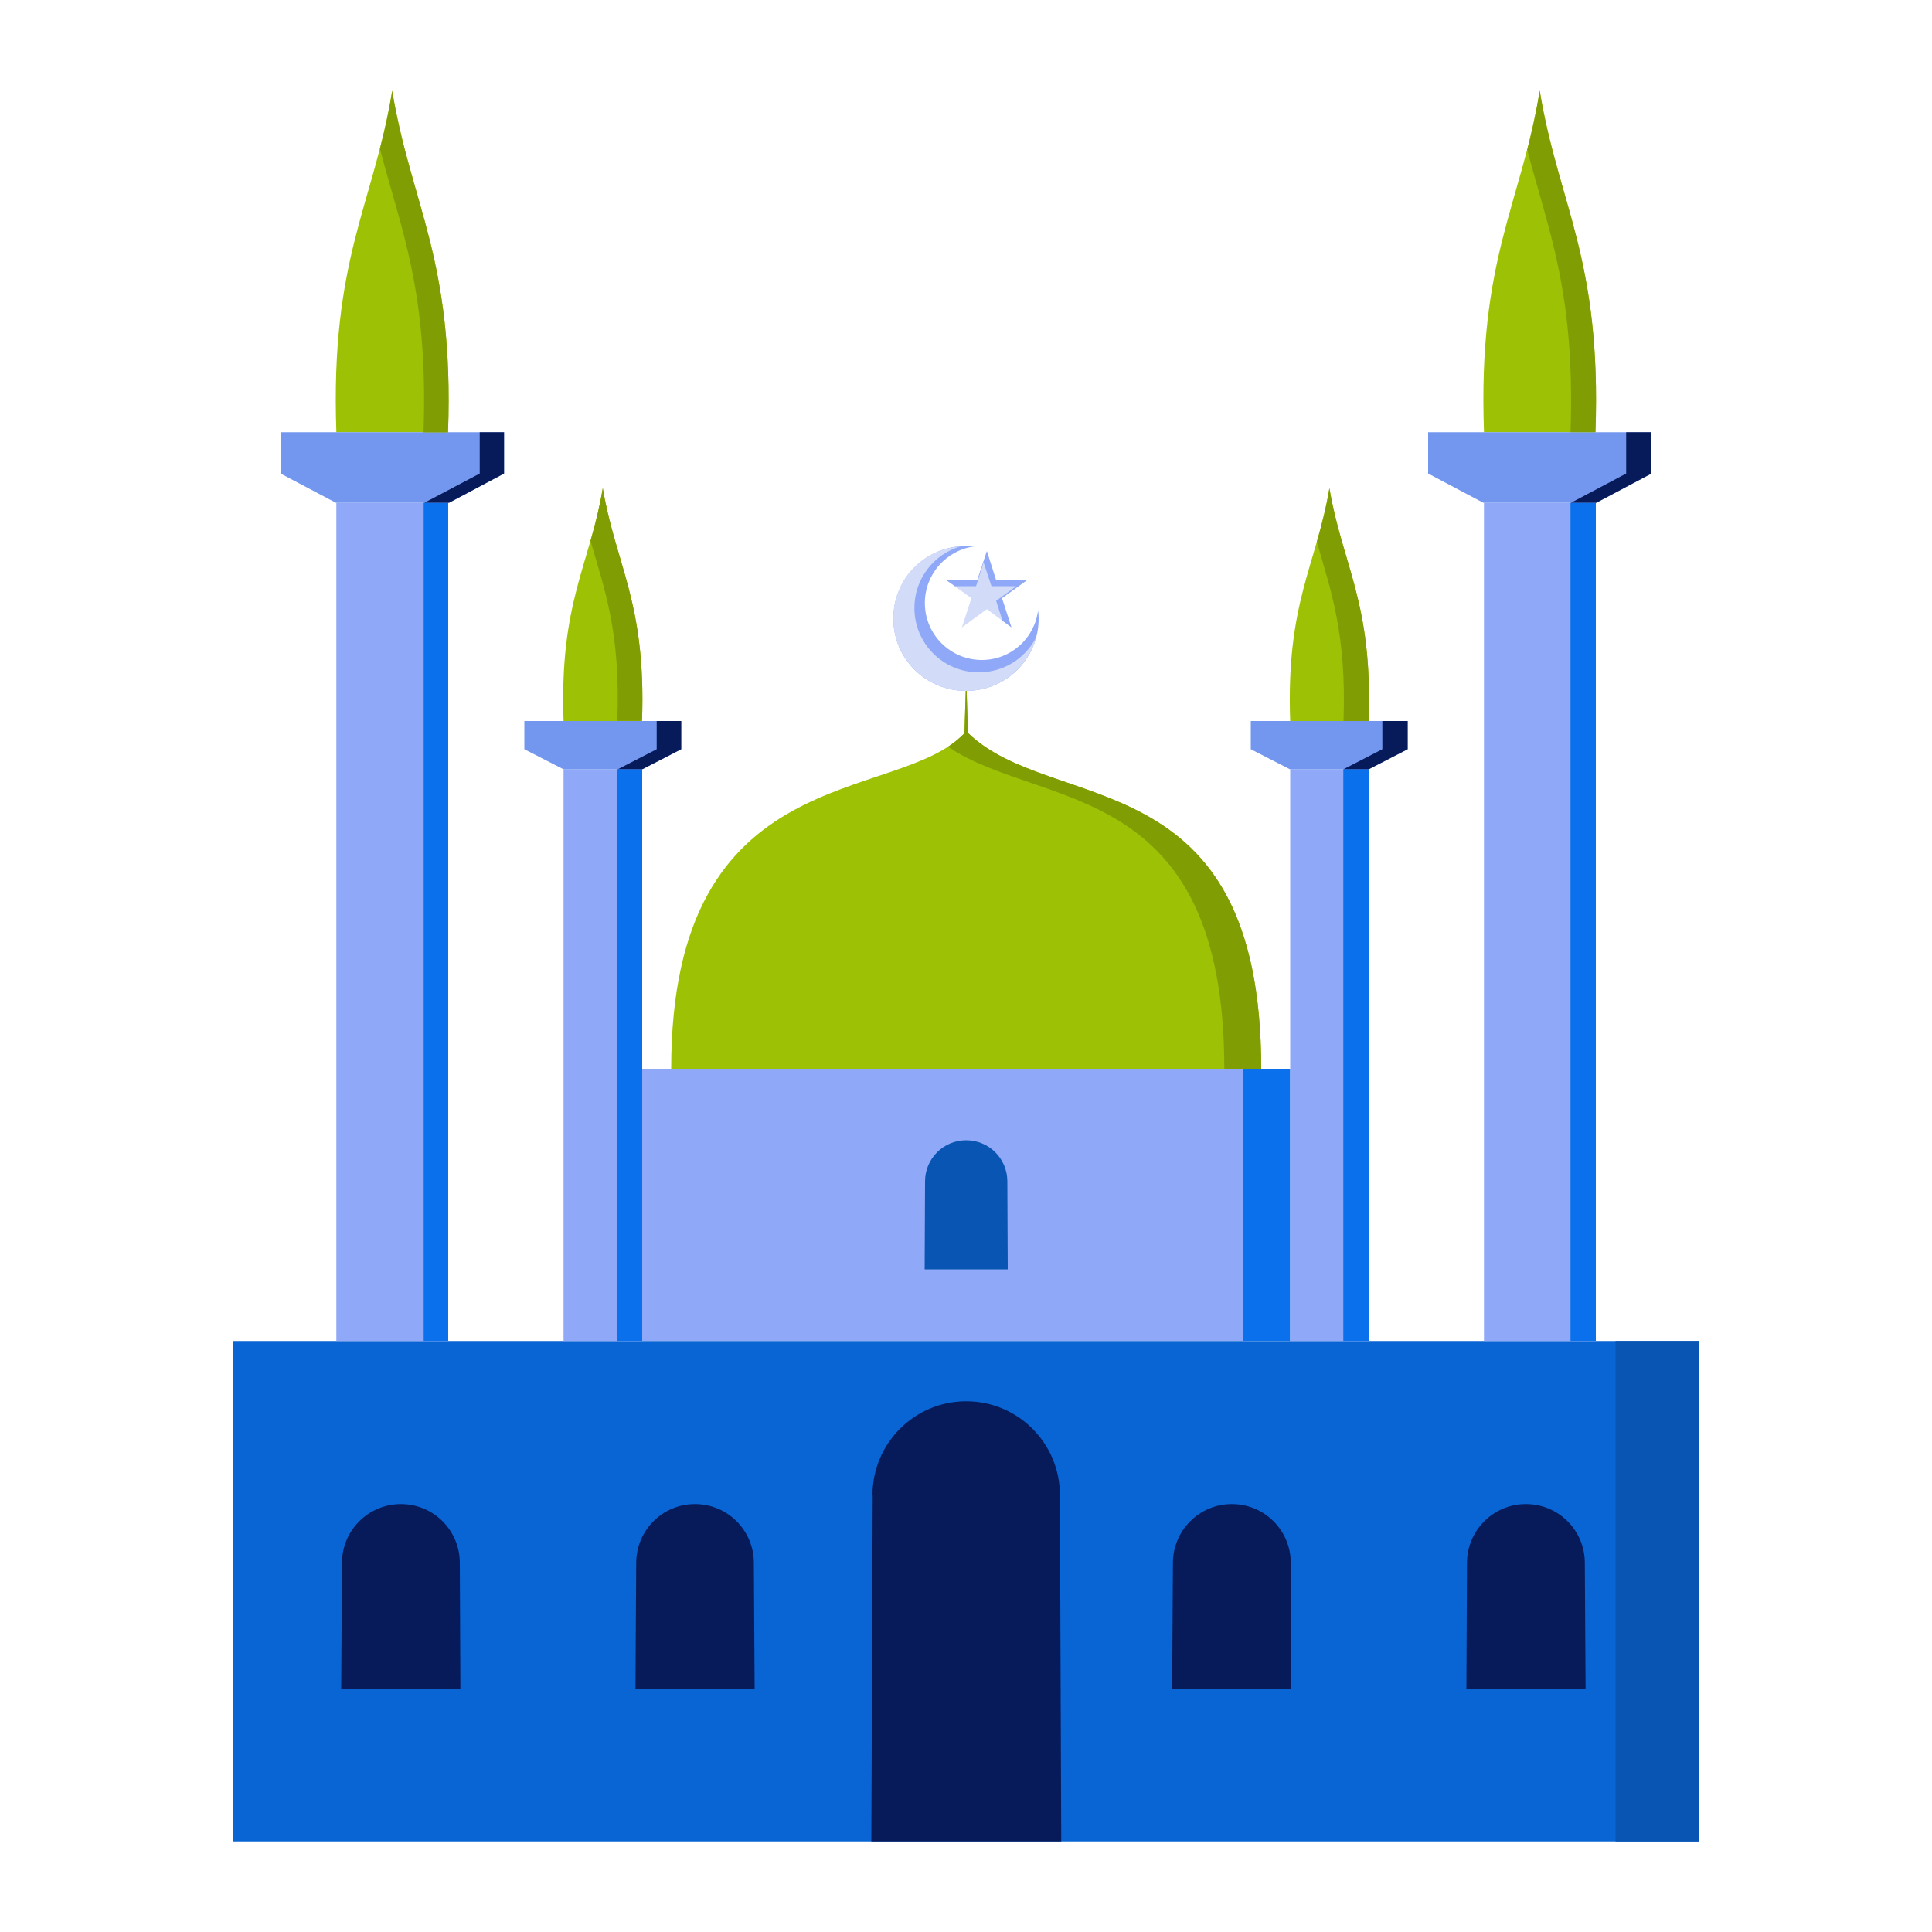 <?xml version="1.0" encoding="UTF-8"?>
<svg xmlns="http://www.w3.org/2000/svg" id="uuid-b35d8a37-68ab-431f-b997-c48955afd2dd" data-name="uuid-a8d58360-db41-4407-bbad-65f084223f1f" viewBox="0 0 100 100">
  <defs>
    <style>
      .uuid-57421799-05dd-40f9-b8d6-881e3c7f6960, .uuid-ff5b99ab-52da-4888-8787-acf251db9238 {
        fill: #8fa8f7;
      }

      .uuid-57421799-05dd-40f9-b8d6-881e3c7f6960, .uuid-cc36e5e4-584f-4a9b-8b7a-8eee29c32673, .uuid-9b5cda48-a045-4613-a27f-367504be95fa, .uuid-f2e5021c-f379-4b1d-b761-1d506e258c4e, .uuid-5ca2717a-8367-40f2-ac54-d23a7038e6b5, .uuid-495c71e7-6280-4a34-a7fe-f3f13114d6a5, .uuid-7319c336-f6b2-4d1a-882e-86c885a15e82, .uuid-01cac2ed-44bb-445e-acc0-5d57e117e532 {
        fill-rule: evenodd;
      }

      .uuid-b30eea29-3590-4fd1-9f2e-695e101ac0a4 {
        fill: #0a65d4;
      }

      .uuid-cc36e5e4-584f-4a9b-8b7a-8eee29c32673 {
        fill: #071b5b;
      }

      .uuid-0c2ca446-e9b3-4f34-9652-848b9ab92470, .uuid-5ca2717a-8367-40f2-ac54-d23a7038e6b5 {
        fill: #0b70eb;
      }

      .uuid-9b5cda48-a045-4613-a27f-367504be95fa {
        fill: #809e04;
      }

      .uuid-f2e5021c-f379-4b1d-b761-1d506e258c4e, .uuid-d74d0088-44f6-489a-8691-34261de99988 {
        fill: #0855b3;
      }

      .uuid-495c71e7-6280-4a34-a7fe-f3f13114d6a5 {
        fill: #9dc105;
      }

      .uuid-7319c336-f6b2-4d1a-882e-86c885a15e82 {
        fill: #7397ef;
      }

      .uuid-01cac2ed-44bb-445e-acc0-5d57e117e532 {
        fill: #d2dbf7;
      }
    </style>
  </defs>
  <rect class="uuid-b30eea29-3590-4fd1-9f2e-695e101ac0a4" x="12.04" y="69.41" width="75.91" height="25.9"></rect>
  <rect class="uuid-ff5b99ab-52da-4888-8787-acf251db9238" x="33.24" y="55.32" width="33.54" height="14.08"></rect>
  <path class="uuid-495c71e7-6280-4a34-a7fe-f3f13114d6a5" d="M65.27,55.32h-30.53c0-16.15,11.68-13.65,15.18-17.37l.09-2.93.09,2.92c4.38,4.27,15.18,1.31,15.18,17.38h0Z"></path>
  <path class="uuid-495c71e7-6280-4a34-a7fe-f3f13114d6a5" d="M29.17,37.32c-.22-6.14,1.35-8.04,2.03-12.05.68,4.02,2.25,5.92,2.03,12.05h-4.06Z"></path>
  <rect class="uuid-ff5b99ab-52da-4888-8787-acf251db9238" x="29.17" y="39.81" width="4.06" height="29.6"></rect>
  <polygon class="uuid-7319c336-f6b2-4d1a-882e-86c885a15e82" points="35.26 37.32 35.26 38.78 33.26 39.81 29.15 39.81 27.14 38.78 27.14 37.32 35.26 37.32"></polygon>
  <path class="uuid-495c71e7-6280-4a34-a7fe-f3f13114d6a5" d="M17.41,22.37c-.32-9,1.93-11.78,2.89-17.68.97,5.9,3.21,8.68,2.89,17.68h-5.79Z"></path>
  <rect class="uuid-ff5b99ab-52da-4888-8787-acf251db9238" x="17.41" y="26.02" width="5.79" height="43.39"></rect>
  <polygon class="uuid-7319c336-f6b2-4d1a-882e-86c885a15e82" points="26.09 22.37 26.09 24.51 23.25 26.02 17.38 26.02 14.52 24.51 14.52 22.37 26.09 22.37"></polygon>
  <path class="uuid-495c71e7-6280-4a34-a7fe-f3f13114d6a5" d="M70.84,37.32c.22-6.14-1.35-8.04-2.03-12.05-.68,4.02-2.25,5.92-2.03,12.05h4.06Z"></path>
  <rect class="uuid-ff5b99ab-52da-4888-8787-acf251db9238" x="66.78" y="39.81" width="4.06" height="29.6"></rect>
  <polygon class="uuid-7319c336-f6b2-4d1a-882e-86c885a15e82" points="64.74 37.32 64.74 38.78 66.75 39.81 70.86 39.81 72.86 38.78 72.86 37.32 64.74 37.32"></polygon>
  <path class="uuid-495c71e7-6280-4a34-a7fe-f3f13114d6a5" d="M82.58,22.37c.32-9-1.92-11.78-2.88-17.68-.97,5.9-3.21,8.68-2.89,17.68h5.78Z"></path>
  <rect class="uuid-ff5b99ab-52da-4888-8787-acf251db9238" x="76.81" y="26.02" width="5.79" height="43.39"></rect>
  <polygon class="uuid-7319c336-f6b2-4d1a-882e-86c885a15e82" points="73.92 22.37 73.92 24.51 76.77 26.02 82.63 26.02 85.48 24.51 85.48 22.37 73.92 22.37"></polygon>
  <path class="uuid-cc36e5e4-584f-4a9b-8b7a-8eee29c32673" d="M45.16,77.38c0-2.67,2.17-4.85,4.85-4.85s4.85,2.17,4.85,4.85l.07,17.93h-9.83l.07-17.93Z"></path>
  <path class="uuid-cc36e5e4-584f-4a9b-8b7a-8eee29c32673" d="M32.93,80.9c0-1.68,1.35-3.05,3.04-3.05s3.05,1.36,3.05,3.05l.04,6.52h-6.17l.04-6.52Z"></path>
  <path class="uuid-cc36e5e4-584f-4a9b-8b7a-8eee29c32673" d="M17.7,80.9c0-1.68,1.36-3.05,3.05-3.05s3.05,1.36,3.05,3.05l.03,6.52h-6.17l.04-6.52Z"></path>
  <path class="uuid-cc36e5e4-584f-4a9b-8b7a-8eee29c32673" d="M75.93,80.9c0-1.68,1.36-3.05,3.05-3.05s3.05,1.36,3.05,3.05l.04,6.52h-6.17l.03-6.52Z"></path>
  <path class="uuid-cc36e5e4-584f-4a9b-8b7a-8eee29c32673" d="M60.71,80.9c0-1.68,1.36-3.05,3.05-3.05s3.05,1.36,3.05,3.05l.03,6.52h-6.17l.04-6.52Z"></path>
  <path class="uuid-f2e5021c-f379-4b1d-b761-1d506e258c4e" d="M47.88,61.15c0-1.18.95-2.13,2.13-2.13s2.13.95,2.13,2.13l.02,4.55h-4.3l.02-4.55Z"></path>
  <rect class="uuid-d74d0088-44f6-489a-8691-34261de99988" x="83.62" y="69.41" width="4.33" height="25.9"></rect>
  <rect class="uuid-0c2ca446-e9b3-4f34-9652-848b9ab92470" x="64.36" y="55.32" width="2.41" height="14.08"></rect>
  <path class="uuid-9b5cda48-a045-4613-a27f-367504be95fa" d="M30.57,27.98c.24-.84.46-1.71.63-2.72.68,4.02,2.25,5.92,2.03,12.05h-1.28c.18-4.6-.67-6.82-1.39-9.33h0Z"></path>
  <polygon class="uuid-5ca2717a-8367-40f2-ac54-d23a7038e6b5" points="33.24 69.41 31.96 69.41 31.96 39.81 31.99 39.81 33.24 39.81 33.24 69.41"></polygon>
  <polygon class="uuid-cc36e5e4-584f-4a9b-8b7a-8eee29c32673" points="35.26 37.32 35.26 38.78 33.26 39.81 31.99 39.81 33.99 38.78 33.99 37.32 35.26 37.32"></polygon>
  <path class="uuid-9b5cda48-a045-4613-a27f-367504be95fa" d="M19.67,7.68c.24-.93.46-1.9.63-2.98.97,5.9,3.21,8.68,2.89,17.68h-1.27c.26-7.35-1.19-10.56-2.26-14.7h0Z"></path>
  <polygon class="uuid-5ca2717a-8367-40f2-ac54-d23a7038e6b5" points="23.2 69.41 21.93 69.41 21.93 26.02 21.97 26.02 23.2 26.02 23.2 69.41"></polygon>
  <polygon class="uuid-cc36e5e4-584f-4a9b-8b7a-8eee29c32673" points="26.09 22.37 26.09 24.51 23.25 26.02 21.97 26.02 24.83 24.51 24.83 22.37 26.09 22.37"></polygon>
  <path class="uuid-9b5cda48-a045-4613-a27f-367504be95fa" d="M70.84,37.32c.22-6.14-1.35-8.04-2.03-12.05-.17,1.04-.41,1.92-.65,2.78.71,2.49,1.54,4.72,1.38,9.27h1.31Z"></path>
  <polygon class="uuid-5ca2717a-8367-40f2-ac54-d23a7038e6b5" points="69.53 69.41 70.84 69.41 70.84 39.81 69.55 39.81 69.53 39.81 69.53 69.41"></polygon>
  <polygon class="uuid-cc36e5e4-584f-4a9b-8b7a-8eee29c32673" points="69.55 39.81 70.86 39.81 72.86 38.78 72.86 37.32 71.55 37.32 71.55 38.78 69.55 39.81"></polygon>
  <path class="uuid-9b5cda48-a045-4613-a27f-367504be95fa" d="M82.58,22.37c.32-9-1.92-11.78-2.89-17.68-.17,1.11-.4,2.11-.64,3.06,1.06,4.11,2.49,7.31,2.24,14.62h1.3Z"></path>
  <polygon class="uuid-5ca2717a-8367-40f2-ac54-d23a7038e6b5" points="81.29 69.41 82.6 69.41 82.6 26.02 81.32 26.02 81.29 26.02 81.29 69.41"></polygon>
  <polygon class="uuid-cc36e5e4-584f-4a9b-8b7a-8eee29c32673" points="81.32 26.02 82.63 26.02 85.48 24.51 85.48 22.37 84.17 22.37 84.17 24.51 81.32 26.02"></polygon>
  <path class="uuid-9b5cda48-a045-4613-a27f-367504be95fa" d="M65.27,55.32h-1.9c0-15.09-9.52-13.41-14.3-16.67.32-.21.6-.44.85-.7l.09-2.92.09,2.9c4.38,4.27,15.18,1.31,15.18,17.38h0Z"></path>
  <path class="uuid-57421799-05dd-40f9-b8d6-881e3c7f6960" d="M50.01,28.26c.14,0,.28.01.43.02-1.45.19-2.57,1.43-2.57,2.93,0,1.63,1.32,2.95,2.95,2.95,1.5,0,2.73-1.12,2.91-2.57.02.13.03.27.03.43,0,2.07-1.68,3.74-3.76,3.74s-3.76-1.67-3.76-3.74,1.68-3.76,3.76-3.76h0Z"></path>
  <polygon class="uuid-01cac2ed-44bb-445e-acc0-5d57e117e532" points="51.08 28.53 51.56 30.04 53.14 30.04 51.86 30.96 52.35 32.47 51.08 31.53 49.79 32.47 50.28 30.96 49 30.04 50.58 30.04 51.08 28.53"></polygon>
  <polygon class="uuid-57421799-05dd-40f9-b8d6-881e3c7f6960" points="51.08 28.53 51.56 30.04 53.14 30.04 51.86 30.96 52.35 32.47 51.89 32.13 51.56 31.1 52.6 30.34 51.32 30.34 50.91 29.11 50.52 30.34 49.43 30.34 49 30.04 50.58 30.04 51.08 28.53"></polygon>
  <path class="uuid-01cac2ed-44bb-445e-acc0-5d57e117e532" d="M53.63,33c-.44,1.59-1.9,2.76-3.63,2.76-2.07,0-3.76-1.67-3.76-3.74s1.54-3.6,3.48-3.74c-1.39.4-2.39,1.68-2.39,3.19,0,1.85,1.5,3.33,3.33,3.33,1.29,0,2.4-.72,2.96-1.79h0Z"></path>
</svg>
